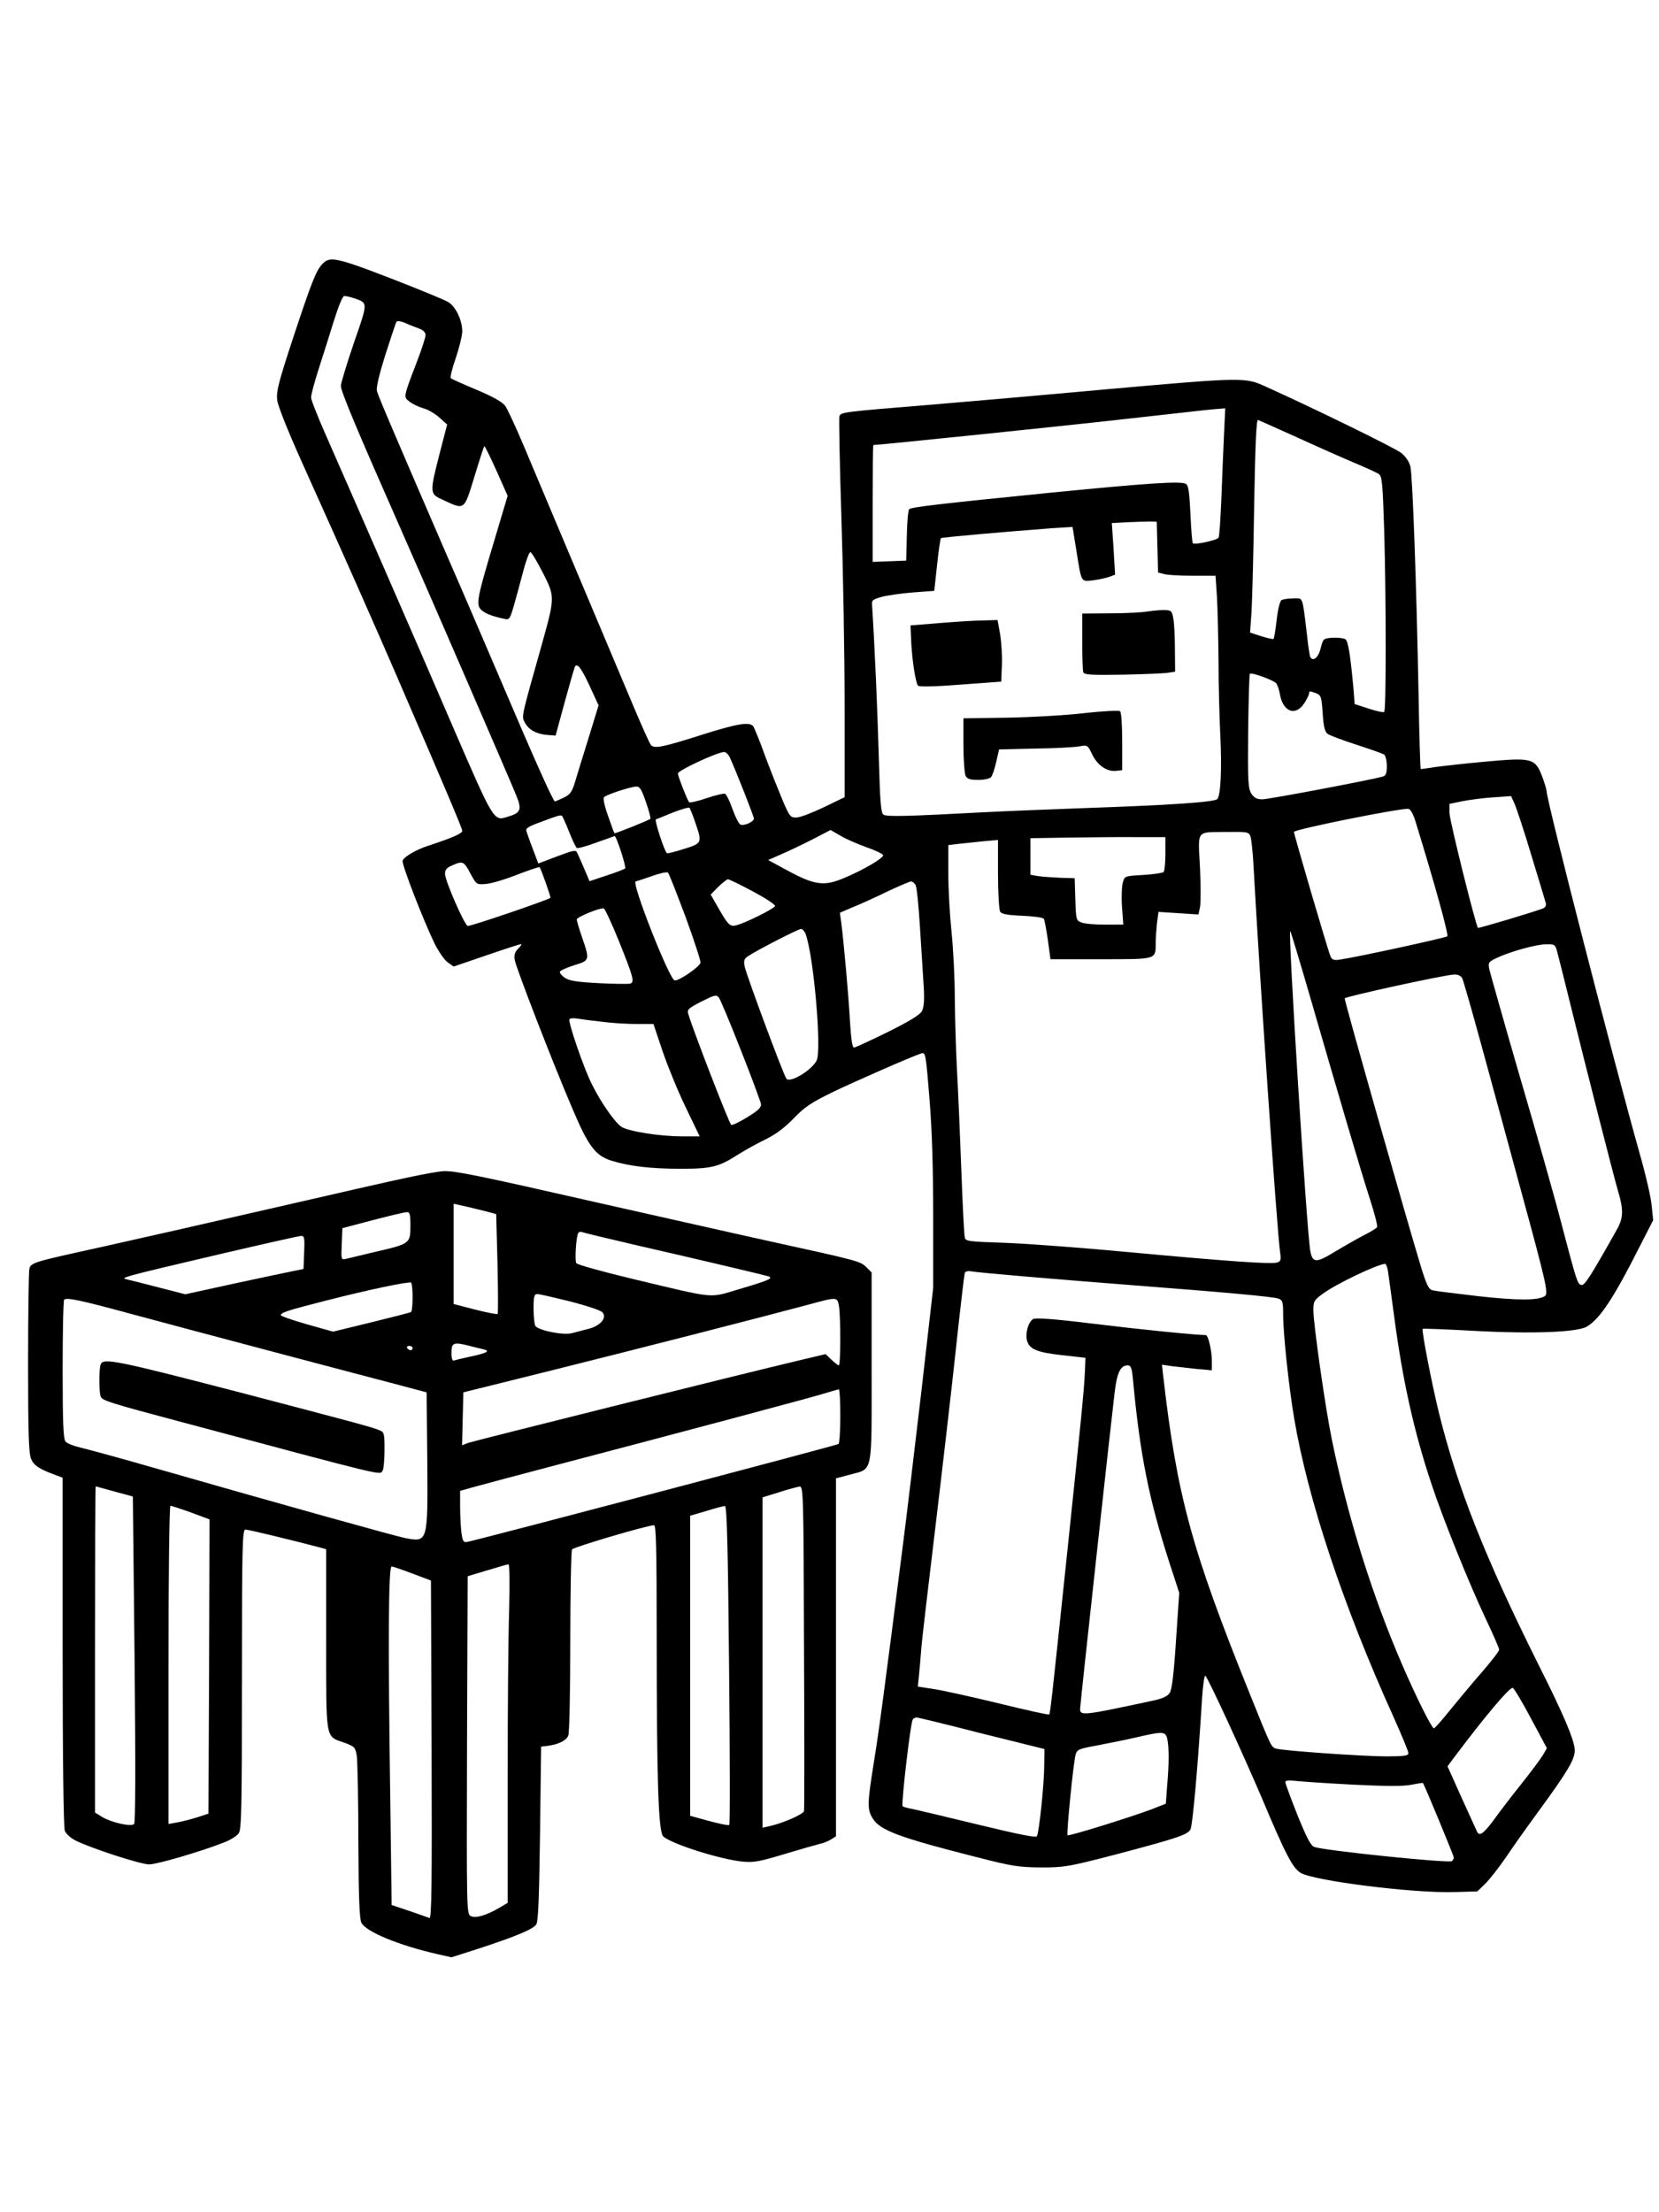 <?xml version="1.0" standalone="no"?>
<!DOCTYPE svg PUBLIC "-//W3C//DTD SVG 20010904//EN"
 "http://www.w3.org/TR/2001/REC-SVG-20010904/DTD/svg10.dtd">
<svg version="1.0" xmlns="http://www.w3.org/2000/svg"
 width="768pt" height="1024pt" viewBox="0 0 768 1024"
 preserveAspectRatio="xMidYMid meet">

<g transform="translate(0,1024) scale(0.1,-0.1)"
fill="#000000" stroke="none">
<path d="M1492 9018 c-29 -32 -49 -81 -137 -348 -66 -201 -76 -241 -72 -281 4
-30 48 -140 118 -296 195 -433 327 -731 436 -983 232 -537 303 -705 303 -716
0 -12 -46 -32 -155 -68 -59 -19 -114 -51 -121 -70 -6 -15 97 -279 149 -386 18
-35 44 -73 59 -84 l28 -20 152 52 c84 29 156 52 160 52 5 0 -2 -10 -13 -21
-16 -16 -20 -29 -16 -53 6 -36 176 -476 267 -688 74 -175 107 -218 182 -241
80 -25 180 -37 319 -37 142 0 176 8 266 66 32 20 89 52 127 70 47 23 87 53
130 97 51 53 81 73 177 120 112 54 373 168 414 181 20 6 21 -2 38 -212 12
-149 17 -320 17 -545 l0 -328 -55 -482 c-31 -265 -69 -583 -85 -707 -84 -660
-112 -869 -135 -1010 -30 -187 -31 -216 -5 -257 33 -55 124 -89 480 -179 167
-43 196 -47 300 -48 108 0 128 4 330 56 299 79 348 95 361 120 10 19 34 286
54 611 4 60 11 105 15 100 15 -14 177 -368 262 -567 109 -259 142 -323 179
-345 61 -37 522 -95 711 -89 l107 3 36 35 c20 19 64 76 98 125 33 50 104 149
156 220 127 174 161 231 161 272 0 45 -49 161 -166 394 -248 496 -377 822
-463 1170 -31 126 -81 381 -75 388 1 2 106 -2 233 -9 277 -15 484 -7 528 20
60 36 124 133 243 369 l63 123 -7 68 c-3 37 -29 148 -57 246 -117 415 -429
1627 -429 1670 0 7 -9 39 -21 70 -32 84 -47 88 -257 69 -92 -8 -197 -20 -234
-25 -37 -6 -69 -10 -71 -10 -2 0 -7 154 -10 343 -10 522 -28 1018 -38 1058 -6
23 -22 46 -43 63 -30 23 -395 202 -621 304 -103 47 -99 47 -755 -11 -283 -26
-652 -58 -820 -72 -382 -31 -397 -33 -404 -51 -3 -8 1 -218 9 -467 8 -248 15
-642 15 -874 l0 -423 -95 -46 c-52 -25 -109 -47 -126 -48 -30 -1 -33 3 -65 77
-18 43 -55 135 -81 205 -25 70 -51 133 -56 140 -17 22 -73 13 -234 -38 -185
-59 -225 -67 -240 -48 -6 7 -40 83 -76 168 -36 85 -152 360 -257 610 -105 250
-221 525 -257 610 -36 85 -74 167 -84 181 -13 18 -55 42 -131 74 -62 26 -116
50 -121 54 -4 4 6 46 23 94 16 48 30 104 30 124 -1 55 -33 119 -69 137 -48 25
-376 154 -448 176 -83 26 -105 25 -131 -2z m149 -159 c63 -22 63 -17 -3 -207
-33 -97 -60 -186 -60 -198 -1 -24 80 -216 269 -644 134 -303 498 -1143 543
-1252 27 -67 21 -81 -41 -99 -64 -20 -62 -23 -253 418 -155 361 -481 1107
-581 1334 -41 92 -75 178 -75 189 0 12 15 69 34 128 19 59 51 160 71 225 22
70 41 117 49 117 7 0 28 -5 47 -11z m302 -141 c16 -6 27 -17 27 -29 0 -10 -18
-67 -41 -126 -63 -165 -62 -160 -32 -183 14 -11 42 -24 63 -30 20 -5 53 -24
73 -42 l37 -33 -35 -135 c-47 -185 -47 -186 18 -215 99 -46 95 -49 143 108 23
76 44 140 46 142 2 2 27 -49 56 -113 l52 -117 -59 -198 c-80 -266 -88 -303
-66 -327 17 -18 47 -31 107 -44 26 -6 28 -4 47 61 11 38 30 109 43 158 13 50
28 90 33 89 6 0 31 -43 58 -95 57 -113 57 -111 -8 -344 -94 -333 -91 -320 -75
-350 17 -33 54 -53 104 -57 l38 -3 43 158 c24 87 45 161 48 164 12 12 30 -13
68 -95 l40 -87 -46 -150 c-26 -82 -54 -175 -63 -205 -14 -46 -23 -58 -52 -72
-19 -9 -38 -17 -41 -18 -8 0 -97 199 -257 575 -66 154 -172 402 -237 550 -249
576 -324 751 -330 775 -4 17 10 75 39 168 25 78 48 147 51 152 4 6 20 4 43 -6
20 -9 49 -20 65 -26z m3723 -495 c-3 -71 -9 -203 -12 -294 -4 -92 -9 -172 -13
-178 -8 -12 -111 -34 -119 -26 -3 3 -8 64 -11 135 -5 101 -9 133 -21 140 -21
14 -176 4 -630 -41 -499 -50 -641 -66 -651 -76 -5 -5 -10 -60 -11 -123 l-3
-115 -77 -3 -78 -3 0 271 c0 148 1 270 3 270 24 0 899 90 1162 120 399 45 412
46 444 48 l23 2 -6 -127z m344 -10 c96 -44 216 -97 266 -118 50 -21 98 -43
108 -50 14 -11 17 -44 24 -266 9 -322 9 -825 0 -834 -4 -4 -36 3 -72 15 l-65
21 -5 67 c-15 163 -25 225 -38 233 -7 5 -33 8 -58 7 -44 -3 -45 -4 -56 -48
-10 -42 -34 -64 -48 -42 -3 5 -10 49 -15 98 -23 191 -17 174 -64 174 -23 0
-48 -4 -55 -8 -7 -5 -17 -45 -22 -92 -5 -45 -12 -85 -14 -87 -3 -3 -28 3 -57
12 l-52 17 7 102 c3 55 9 278 12 494 5 281 10 392 18 388 6 -2 90 -40 186 -83z
m-652 -505 l3 -118 27 -7 c15 -5 75 -8 133 -8 l106 0 7 -104 c3 -57 6 -190 7
-295 0 -105 4 -256 8 -336 8 -158 2 -283 -14 -299 -14 -14 -223 -28 -600 -41
-170 -6 -389 -15 -485 -20 -353 -19 -445 -21 -460 -11 -12 8 -16 56 -22 273
-6 211 -18 495 -31 698 -2 22 4 26 48 38 28 7 93 16 145 20 l95 7 13 120 c7
66 15 122 18 124 4 4 302 30 514 46 l95 6 18 -110 c24 -151 20 -144 79 -137
27 4 60 11 74 16 l26 10 -7 120 -8 119 79 4 c44 2 90 3 104 3 l25 -1 3 -117z
m548 -629 c6 -5 14 -26 18 -47 13 -86 72 -111 114 -47 12 19 22 39 22 45 0 12
2 12 33 1 22 -9 25 -16 30 -92 4 -63 10 -86 23 -96 10 -7 70 -30 133 -50 64
-21 122 -41 129 -46 6 -5 12 -29 12 -53 0 -32 -4 -44 -17 -48 -44 -14 -530
-106 -560 -106 -24 0 -37 7 -50 26 -15 24 -17 55 -15 287 2 143 5 264 8 268 5
8 99 -25 120 -42z m-2527 -346 c29 -64 111 -272 111 -282 0 -15 -45 -35 -62
-28 -7 2 -24 35 -37 72 -13 37 -29 69 -35 71 -6 2 -45 -7 -86 -21 -40 -14 -77
-22 -80 -18 -8 9 -48 110 -52 132 -3 13 177 97 213 100 9 1 21 -11 28 -26z
m-389 -205 c14 -40 23 -75 21 -78 -5 -6 -164 -70 -167 -67 -1 1 -14 37 -29 80
-17 47 -24 82 -19 87 12 12 122 48 149 49 17 1 25 -13 45 -71z m4100 -250 c34
-112 64 -210 66 -219 3 -10 -3 -20 -13 -24 -31 -13 -298 -93 -301 -90 -10 9
-132 498 -132 532 l0 42 58 12 c31 6 95 15 142 18 l85 6 17 -37 c9 -21 45
-129 78 -240z m-3871 154 c32 -95 32 -95 -54 -122 -41 -13 -76 -22 -78 -19
-14 15 -58 154 -51 156 5 2 41 16 79 32 39 15 73 25 76 22 4 -3 16 -34 28 -69z
m3333 8 c90 -292 155 -527 148 -534 -8 -7 -415 -96 -498 -108 -27 -4 -36 -1
-43 16 -11 24 -169 564 -169 575 0 12 494 111 530 107 9 -1 22 -24 32 -56z
m-3918 -49 c15 -39 32 -73 36 -76 5 -3 46 8 91 25 46 16 84 30 84 30 9 0 55
-144 49 -150 -5 -4 -44 -19 -87 -33 l-78 -26 -24 57 c-14 31 -28 65 -33 74 -6
15 -16 13 -93 -16 l-87 -33 -25 66 c-14 36 -27 74 -30 83 -5 13 8 22 61 41 84
32 96 35 103 31 3 -2 18 -35 33 -73z m1375 -72 c41 -14 77 -31 79 -37 4 -13
-89 -68 -180 -106 -92 -39 -135 -34 -258 32 l-94 51 59 26 c33 14 98 45 145
69 l85 44 45 -26 c24 -15 78 -38 119 -53z m1780 49 c4 -13 11 -75 14 -138 27
-495 108 -1681 123 -1787 5 -35 3 -42 -14 -47 -26 -9 -245 7 -697 49 -203 19
-454 38 -558 42 -180 6 -188 7 -191 27 -3 12 -10 154 -16 316 -6 162 -15 369
-20 460 -5 91 -9 239 -10 330 0 91 -7 228 -15 305 -8 77 -15 199 -15 272 l0
131 48 6 c26 3 77 8 115 12 l67 6 0 -158 c0 -88 5 -166 10 -174 7 -11 33 -16
102 -19 53 -2 96 -8 100 -14 4 -6 12 -51 19 -99 l12 -88 233 0 c262 0 254 -3
254 77 0 21 3 61 6 90 l7 52 92 -6 93 -6 7 33 c4 17 4 101 0 185 -9 179 -21
162 128 164 92 1 98 0 106 -21z m-394 -80 c0 -42 -4 -80 -8 -84 -5 -5 -47 -11
-94 -14 -86 -5 -87 -5 -95 -35 -5 -16 -7 -67 -4 -112 l6 -83 -84 0 c-47 0 -96
4 -110 10 -24 9 -25 13 -28 107 l-3 98 -70 2 c-38 2 -85 5 -102 8 l-33 6 0 84
0 85 178 3 c97 1 238 3 312 2 l135 0 0 -77z m-3218 -90 c28 -52 29 -53 70 -50
23 1 88 20 144 42 57 22 104 38 107 36 6 -7 53 -138 50 -142 -11 -10 -374
-134 -383 -130 -16 6 -105 210 -105 241 0 19 8 29 33 39 49 22 54 20 84 -36z
m997 -203 c40 -110 71 -205 69 -212 -9 -22 -102 -85 -120 -81 -25 5 -203 458
-180 458 2 0 35 11 73 24 38 14 72 21 76 17 5 -4 41 -97 82 -206z m311 119
c58 -31 104 -61 103 -68 -4 -12 -138 -79 -180 -89 -29 -8 -38 1 -91 95 l-27
47 35 36 c20 19 40 35 45 35 5 0 57 -25 115 -56z m754 28 c5 -9 14 -98 20
-197 6 -99 14 -220 17 -270 4 -65 1 -97 -8 -115 -9 -17 -57 -47 -158 -97 -80
-39 -150 -72 -157 -72 -7 -1 -13 38 -18 117 -6 117 -30 383 -41 464 l-6 43 58
25 c33 13 104 45 159 72 55 26 105 47 112 48 7 0 17 -8 22 -18z m-1372 -263
c65 -162 71 -184 51 -192 -7 -2 -72 -2 -144 2 -101 5 -137 11 -158 24 -15 10
-26 23 -24 29 2 6 32 19 66 30 72 22 73 23 37 128 -14 40 -25 78 -25 84 0 11
107 55 125 51 5 -1 38 -71 72 -156z m862 39 c38 -102 76 -541 51 -588 -24 -45
-121 -103 -139 -84 -12 12 -186 481 -194 521 -5 27 -2 35 16 47 47 31 233 126
245 126 7 0 16 -10 21 -22z m2336 -293 c138 -477 233 -800 276 -933 22 -67 37
-127 34 -132 -4 -6 -30 -22 -58 -36 -29 -15 -89 -49 -134 -76 -90 -55 -106
-55 -117 0 -16 78 -105 1493 -93 1482 3 -3 44 -140 92 -305z m1144 208 c6 -21
33 -130 61 -243 76 -308 198 -786 220 -862 26 -86 25 -124 -2 -174 -124 -221
-152 -265 -167 -262 -18 4 -21 11 -95 293 -30 116 -116 419 -191 674 -74 255
-137 479 -141 496 -5 29 -3 33 33 50 60 29 184 64 230 64 40 1 43 -1 52 -36z
m-440 -121 c5 -10 46 -153 91 -318 45 -164 126 -462 180 -661 120 -439 129
-481 111 -493 -33 -20 -125 -20 -306 0 -104 12 -200 24 -212 27 -19 4 -28 23
-54 106 -62 203 -358 1242 -354 1246 11 10 464 109 507 110 17 1 31 -6 37 -17z
m-3339 -334 c50 -126 91 -238 93 -249 1 -16 -14 -30 -63 -60 -35 -22 -69 -38
-75 -36 -8 3 -171 423 -199 514 -6 20 1 26 61 57 62 31 69 33 81 18 7 -9 53
-119 102 -244z m-640 132 c46 -6 118 -10 160 -10 l75 0 43 -128 c24 -70 72
-187 107 -259 l64 -133 -82 0 c-103 0 -247 23 -280 44 -31 21 -94 111 -136
195 -38 74 -112 291 -105 303 3 5 20 6 37 3 18 -3 70 -10 117 -15z m3635
-1152 c3 -18 16 -117 30 -219 39 -293 91 -526 171 -766 53 -162 178 -470 250
-622 35 -74 64 -140 64 -147 0 -7 -35 -52 -77 -101 -43 -49 -109 -128 -148
-176 -38 -48 -73 -87 -77 -87 -10 0 -82 144 -145 290 -140 322 -254 687 -328
1049 -30 147 -85 533 -85 595 0 42 3 48 43 77 62 46 251 136 289 139 4 0 10
-15 13 -32z m-1665 -28 c129 -11 352 -29 495 -40 415 -32 638 -52 663 -61 20
-8 22 -15 22 -74 0 -88 26 -332 51 -480 63 -374 228 -870 458 -1378 39 -87 71
-164 71 -172 0 -12 -19 -15 -104 -15 -105 0 -476 26 -509 36 -22 7 -22 6 -120
250 -271 672 -338 918 -402 1473 l-6 54 48 -7 c26 -3 78 -9 116 -13 l67 -6 0
44 c0 48 -17 119 -28 119 -54 1 -303 26 -515 52 -196 24 -273 29 -285 22 -22
-14 -36 -65 -28 -98 10 -41 46 -56 163 -69 l108 -12 -3 -70 c-3 -76 -20 -244
-82 -835 -71 -677 -78 -741 -83 -746 -2 -3 -105 20 -228 50 -123 30 -259 60
-302 67 l-78 12 5 51 c3 28 8 85 11 126 3 41 33 293 65 560 32 267 75 638 95
825 20 187 39 346 41 352 2 8 14 11 31 8 15 -3 134 -14 263 -25z m485 -477
c32 -344 73 -551 169 -848 l45 -138 -15 -221 c-10 -155 -19 -227 -29 -242 -11
-17 -34 -27 -87 -38 -308 -66 -328 -69 -328 -37 0 19 137 1272 160 1466 11 92
27 125 61 125 14 0 19 -12 24 -67z m1842 -1567 l74 -138 -19 -33 c-11 -18 -55
-77 -98 -131 -44 -55 -101 -129 -128 -167 -49 -66 -68 -79 -79 -54 -3 6 -35
77 -71 156 l-65 145 26 35 c142 190 262 333 276 328 6 -2 44 -65 84 -141z
m-2542 -70 l290 -72 -1 -75 c0 -87 -24 -312 -34 -329 -5 -7 -86 9 -271 54
-145 35 -283 68 -307 73 -24 4 -43 10 -44 13 -5 25 37 384 47 400 3 6 12 10
18 10 7 0 143 -33 302 -74z m859 -27 c8 -40 8 -112 -1 -216 l-6 -82 -66 -26
c-96 -36 -384 -126 -389 -120 -6 5 27 336 37 372 7 25 14 28 102 44 52 10 132
26 179 37 126 29 136 28 144 -9z m861 -210 c144 -7 227 -8 265 -1 30 6 56 10
57 9 6 -6 143 -337 143 -345 0 -6 -4 -13 -9 -17 -17 -10 -594 49 -637 66 -16
5 -36 44 -78 148 -31 78 -56 146 -56 152 0 8 17 9 53 5 28 -3 147 -11 262 -17z"/>
<path d="M5315 7410 c-27 -5 -107 -9 -177 -9 l-128 -1 0 -129 c0 -71 2 -136 5
-143 5 -12 39 -13 183 -11 97 2 192 6 210 9 l32 5 -1 102 c0 56 -3 120 -7 142
-6 36 -10 40 -37 41 -17 1 -52 -2 -80 -6z"/>
<path d="M4350 7356 l-135 -11 3 -70 c4 -91 21 -198 32 -209 6 -6 84 -4 197 5
l188 14 3 75 c2 41 -2 105 -8 143 l-12 67 -66 -2 c-37 0 -128 -6 -202 -12z"/>
<path d="M5020 6939 c-85 -10 -246 -19 -357 -21 l-203 -3 0 -123 c0 -68 5
-132 10 -143 8 -15 21 -19 59 -19 28 0 53 6 59 13 6 7 17 39 24 71 l13 57 165
4 c91 1 183 6 205 10 40 7 40 7 62 -39 25 -50 68 -79 111 -74 l27 3 0 132 c0
76 -4 136 -10 141 -6 4 -78 1 -165 -9z"/>
<path d="M1890 4790 c-74 -15 -362 -81 -640 -145 -278 -64 -626 -143 -775
-176 -323 -71 -331 -73 -339 -102 -3 -12 -6 -208 -6 -435 0 -325 3 -420 14
-445 13 -31 37 -47 119 -77 l27 -10 0 -804 c0 -490 4 -815 10 -830 5 -14 27
-34 49 -45 68 -35 302 -111 341 -111 37 0 239 59 348 102 29 11 59 30 67 42
13 17 15 121 15 713 0 619 2 693 16 693 13 0 200 -45 337 -81 l37 -10 0 -418
c0 -475 -5 -446 85 -478 48 -18 50 -21 57 -63 3 -25 7 -202 7 -395 1 -256 5
-357 14 -375 20 -41 171 -104 350 -145 l67 -15 113 36 c187 61 266 94 280 117
9 16 13 129 17 422 l5 400 25 3 c55 7 91 24 101 49 5 14 9 204 9 436 0 227 4
418 8 425 8 11 346 111 380 112 9 0 12 -108 12 -507 0 -680 8 -911 30 -933 34
-34 264 -107 367 -117 53 -5 79 0 195 35 73 22 147 43 163 47 17 3 40 13 53
21 l22 14 0 829 0 828 64 17 c109 30 101 -8 101 497 l0 439 -25 25 c-28 27
-35 29 -445 119 -137 30 -499 112 -802 180 -558 127 -653 146 -708 145 -16 0
-91 -13 -165 -29z m371 -160 l36 -10 6 -227 c3 -126 3 -231 1 -235 -2 -3 -49
6 -104 20 l-100 26 0 232 0 232 63 -14 c34 -8 78 -19 98 -24z m-361 -65 c0
-81 -4 -83 -160 -119 -63 -15 -125 -30 -138 -33 -23 -5 -23 -4 -20 68 l3 74
140 37 c77 20 148 37 158 37 14 1 17 -8 17 -64z m1051 -90 c310 -71 579 -135
603 -142 30 -9 7 -19 -128 -59 -150 -44 -101 -48 -501 47 -137 33 -253 65
-257 72 -8 12 -1 124 9 140 3 5 11 6 17 4 7 -3 123 -31 257 -62z m-1543 -32
l-3 -77 -45 -9 c-25 -5 -148 -31 -274 -58 l-228 -50 -117 30 c-64 17 -129 33
-146 37 -29 7 -29 7 20 22 65 19 755 180 778 181 16 1 18 -7 15 -76z m502
-208 c0 -35 -3 -66 -7 -68 -5 -3 -87 -24 -185 -48 l-176 -43 -121 34 c-67 19
-121 38 -121 42 0 12 26 21 210 68 195 50 382 89 393 83 4 -2 7 -33 7 -68z
m729 -19 c74 -19 141 -41 149 -50 24 -23 -7 -62 -60 -76 -24 -6 -60 -16 -80
-21 -41 -11 -157 13 -170 34 -4 7 -8 42 -8 80 0 57 3 67 18 67 9 0 77 -16 151
-34z m-2039 -56 c118 -32 422 -113 675 -180 253 -67 514 -136 580 -153 l120
-32 3 -310 c3 -384 3 -384 -100 -365 -49 10 -542 147 -1163 325 -159 46 -315
88 -345 95 -30 7 -61 19 -67 28 -10 12 -13 94 -13 332 0 174 3 320 7 324 12
11 75 -2 303 -64z m3284 33 c8 -52 8 -273 -1 -273 -4 0 -19 12 -34 26 l-27 26
-114 -27 c-292 -69 -1516 -375 -1541 -384 l-28 -11 3 123 3 122 410 102 c409
102 971 246 1180 302 143 39 141 39 149 -6z m-1714 -182 c19 -5 48 -12 65 -16
38 -8 21 -18 -60 -35 -33 -7 -65 -15 -72 -17 -9 -4 -13 7 -13 36 0 46 10 50
80 32z m-260 -11 c0 -5 -4 -10 -9 -10 -6 0 -13 5 -16 10 -3 6 1 10 9 10 9 0
16 -4 16 -10z m1980 -314 c0 -69 -4 -127 -8 -130 -12 -7 -1630 -434 -1718
-453 -18 -4 -22 1 -28 43 -3 26 -6 80 -6 120 l0 73 53 15 c28 8 174 47 322 86
632 166 1271 336 1325 354 25 8 48 14 53 15 4 1 7 -55 7 -123z m-3360 -350
l85 -23 8 -753 c5 -501 4 -757 -2 -763 -14 -14 -106 7 -149 33 l-32 20 0 755
c0 415 1 755 3 755 1 0 40 -11 87 -24z m3192 -719 c2 -409 2 -751 0 -760 -3
-15 -99 -57 -164 -71 l-28 -6 0 764 0 765 78 24 c42 14 85 25 94 26 17 1 18
-44 20 -742z m-2838 622 l86 -32 -2 -681 -3 -681 -55 -18 c-30 -9 -72 -20 -92
-23 l-38 -7 0 737 c0 428 4 736 9 736 5 0 48 -14 95 -31z m2491 -704 c4 -405
5 -739 1 -742 -3 -4 -45 5 -94 18 l-87 24 0 695 0 694 75 22 c41 13 80 23 86
23 9 1 14 -198 19 -734z m-1018 253 c-4 -116 -7 -469 -7 -784 l0 -572 -37 -22
c-61 -36 -112 -51 -134 -39 -19 10 -19 30 -17 791 l3 782 90 27 c50 15 94 28
99 28 5 1 6 -85 3 -211z m-447 168 l85 -32 3 -783 c2 -625 0 -782 -10 -779 -7
3 -49 17 -94 33 l-81 27 -6 466 c-11 750 -9 1102 6 1101 6 0 50 -15 97 -33z"/>
<path d="M466 3924 c-8 -20 -8 -128 0 -148 7 -19 38 -29 384 -121 943 -252
908 -244 921 -223 5 7 9 50 9 96 0 81 -1 83 -27 93 -37 15 -129 39 -613 166
-604 157 -662 169 -674 137z"/>
</g>
</svg>
